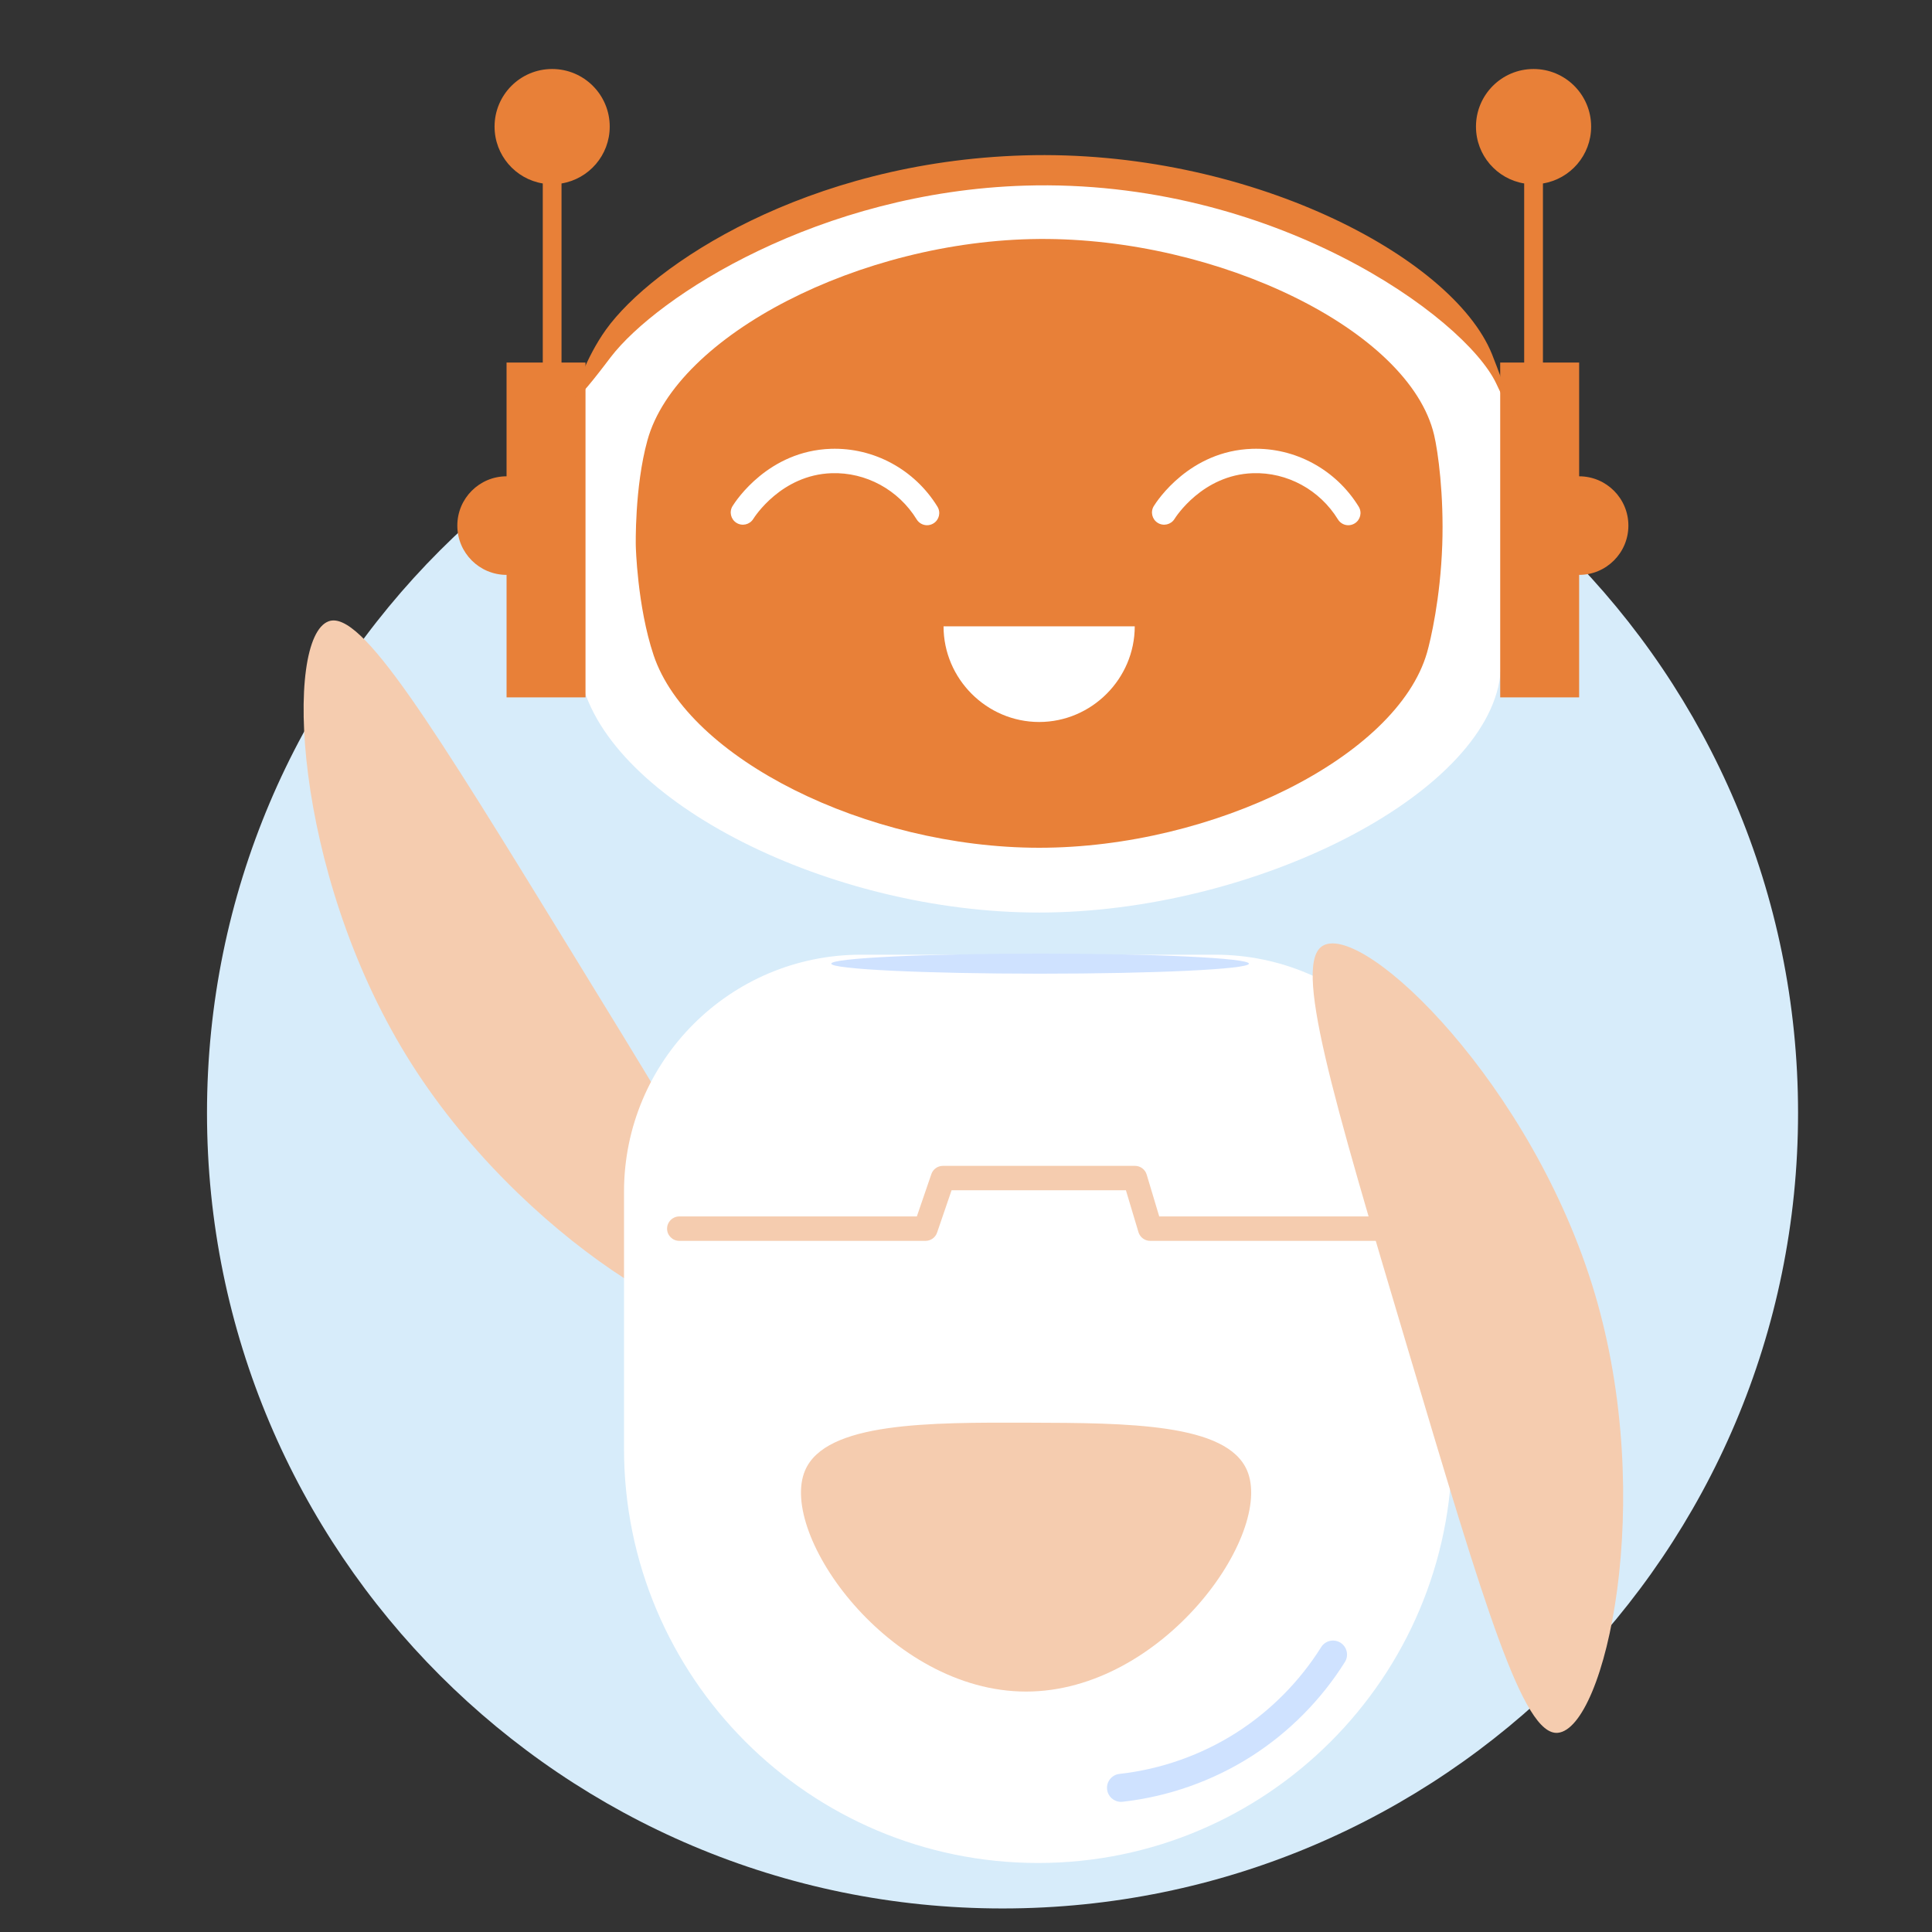 <svg width="140" height="140" viewBox="0 0 140 140" fill="none" xmlns="http://www.w3.org/2000/svg">
<rect x="0" y="0" width="140" height="140" fill="#333333" stroke="none"/>
<path d="M15 80.647C15 112.485 40.809 138.294 72.647 138.294C104.485 138.294 130.294 112.485 130.294 80.647C130.294 48.809 104.485 23 72.647 23C40.809 23 15 48.809 15 80.647Z" fill="#D7ECFA"/>
<g clip-path="url(#clip0_1130_3458)">
<path d="M108.943 36.729C108.581 44.915 108.93 47.226 108.711 48.972C107.627 57.662 90.804 66.121 75.301 66.127C60.198 66.135 44.147 58.125 42.101 49.199C41.751 47.676 41.248 43.673 41.153 39.375C41.071 35.676 41.294 31.871 41.572 30.305C43.169 21.322 59.622 12.753 75.302 12.62C91.532 12.483 108.536 21.37 109.321 29.852C109.418 30.886 109.194 31.07 108.943 36.729Z" fill="white"/>
<path d="M104.51 39.506C104.377 43.362 103.666 46.39 103.409 47.287C101.235 54.846 87.92 61.437 75.297 61.432C62.796 61.426 49.861 54.949 47.362 47.475C46.174 43.924 46.072 39.56 46.072 39.56C46.072 39.56 45.973 35.307 46.917 31.898C49.017 24.306 62.356 17.415 75.297 17.317C88.233 17.219 102.128 23.901 103.922 31.523C104.205 32.724 104.637 35.861 104.511 39.506H104.51Z" fill="#E88038"/>
<path d="M75.301 45.386H82.228C82.228 49.188 79.102 52.318 75.301 52.318C71.5 52.318 68.373 49.19 68.373 45.386H75.301Z" fill="white"/>
<path d="M114.431 34.517V26.273H111.807V13.294C113.789 12.969 115.3 11.249 115.3 9.175C115.3 6.869 113.432 5 111.128 5C108.823 5 106.955 6.869 106.955 9.175C106.955 11.249 108.466 12.969 110.448 13.294V26.273H108.71V50.533H114.43V41.658C116.401 41.658 117.999 40.059 117.999 38.087C117.999 36.114 116.401 34.515 114.43 34.515L114.431 34.517Z" fill="#E88038"/>
<path d="M36.707 34.517V26.273H39.331V13.294C37.349 12.969 35.838 11.249 35.838 9.175C35.838 6.869 37.706 5 40.011 5C42.315 5 44.183 6.869 44.183 9.175C44.183 11.249 42.672 12.969 40.69 13.294V26.273H42.428V50.533H36.708V41.658C34.737 41.658 33.139 40.059 33.139 38.087C33.139 36.114 34.737 34.515 36.708 34.515L36.707 34.517Z" fill="#E88038"/>
<path d="M41.748 28.793C41.962 28.936 43.951 26.278 44.253 25.883C47.657 21.443 59.402 13.9 74.275 13.451C92.22 12.91 106.105 22.955 108.414 27.772C108.555 28.065 109.582 30.277 109.698 30.229C109.851 30.165 108.363 26.275 108.112 25.657C105.225 18.535 90.312 10.781 74.2 11.26C58.422 11.729 47.262 19.221 43.914 23.88C42.436 25.937 41.523 28.642 41.748 28.793Z" fill="#E88038"/>
<path d="M97.706 38.061C97.41 38.061 97.121 37.912 96.953 37.64C95.631 35.491 93.271 34.208 90.787 34.29C87.135 34.412 85.19 37.474 85.11 37.604C84.853 38.018 84.308 38.146 83.894 37.888C83.48 37.63 83.352 37.086 83.61 36.671C83.863 36.262 86.22 32.675 90.728 32.523C93.842 32.418 96.803 34.024 98.456 36.713C98.712 37.129 98.582 37.673 98.166 37.928C98.022 38.017 97.862 38.06 97.704 38.06L97.706 38.061Z" fill="white"/>
<path d="M67.181 38.061C66.885 38.061 66.595 37.912 66.427 37.64C65.106 35.491 62.745 34.208 60.261 34.29C56.609 34.412 54.665 37.474 54.585 37.604C54.327 38.018 53.783 38.146 53.368 37.888C52.954 37.63 52.827 37.086 53.084 36.671C53.338 36.262 55.695 32.675 60.202 32.523C63.317 32.418 66.277 34.024 67.93 36.713C68.187 37.129 68.057 37.673 67.641 37.928C67.496 38.017 67.337 38.06 67.178 38.06L67.181 38.061Z" fill="white"/>
<path d="M29.447 76.49C21.22 63.083 20.579 46.202 23.816 45.021C26.181 44.159 31.27 52.449 41.449 69.029C51.681 85.695 56.796 94.026 54.947 95.754C52.429 98.109 37.674 89.897 29.447 76.491V76.49Z" fill="#F5CCAF"/>
<path d="M62.387 69.181H88.053C97.529 69.181 105.223 76.879 105.223 86.362V104.978C105.223 121.546 91.779 134.999 75.221 134.999C58.662 134.999 45.218 121.546 45.218 104.978V86.362C45.218 76.879 52.912 69.181 62.388 69.181H62.387Z" fill="white"/>
<path d="M106.37 89.917H83.344C82.954 89.917 82.611 89.66 82.498 89.288L81.588 86.251H68.955L67.904 89.32C67.782 89.677 67.445 89.917 67.069 89.917H49.223C48.735 89.917 48.339 89.521 48.339 89.033C48.339 88.544 48.735 88.148 49.223 88.148H66.438L67.49 85.08C67.612 84.723 67.948 84.483 68.325 84.483H82.246C82.636 84.483 82.979 84.74 83.092 85.112L84.002 88.148H106.372C106.86 88.148 107.255 88.544 107.255 89.033C107.255 89.521 106.86 89.917 106.372 89.917H106.37Z" fill="#F5CCAF"/>
<path d="M115.557 93.71C120.046 108.788 116.311 125.263 112.88 125.567C110.371 125.79 107.593 116.466 102.037 97.819C96.453 79.077 93.66 69.704 95.891 68.513C98.932 66.888 111.069 78.632 115.557 93.71Z" fill="#F5CCAF"/>
<path d="M90.367 106.553C92.333 111.148 84.283 122.577 74.353 122.577C64.427 122.577 56.373 111.158 58.339 106.553C59.835 103.048 67.313 103.071 74.526 103.093C81.742 103.114 88.904 103.137 90.366 106.553H90.367Z" fill="#F5CCAF"/>
<path d="M81.231 130.569C80.72 130.569 80.282 130.185 80.224 129.666C80.162 129.109 80.563 128.606 81.121 128.544C84.127 128.21 87.061 127.173 89.605 125.547C92.064 123.976 94.185 121.835 95.737 119.357C96.034 118.882 96.66 118.738 97.135 119.036C97.61 119.334 97.753 119.961 97.456 120.436C95.745 123.167 93.408 125.527 90.697 127.259C87.892 129.051 84.657 130.194 81.344 130.562C81.306 130.566 81.267 130.569 81.23 130.569H81.231Z" fill="#CFE2FF"/>
<path d="M75.369 70.557C83.726 70.557 90.501 70.232 90.501 69.83C90.501 69.429 83.726 69.103 75.369 69.103C67.012 69.103 60.237 69.429 60.237 69.83C60.237 70.232 67.012 70.557 75.369 70.557Z" fill="#CFE2FF"/>
</g>
<defs>
<clipPath id="clip0_1130_3458">
<rect width="96" height="130" fill="white" transform="translate(22 5)"/>
</clipPath>
</defs>
</svg>
